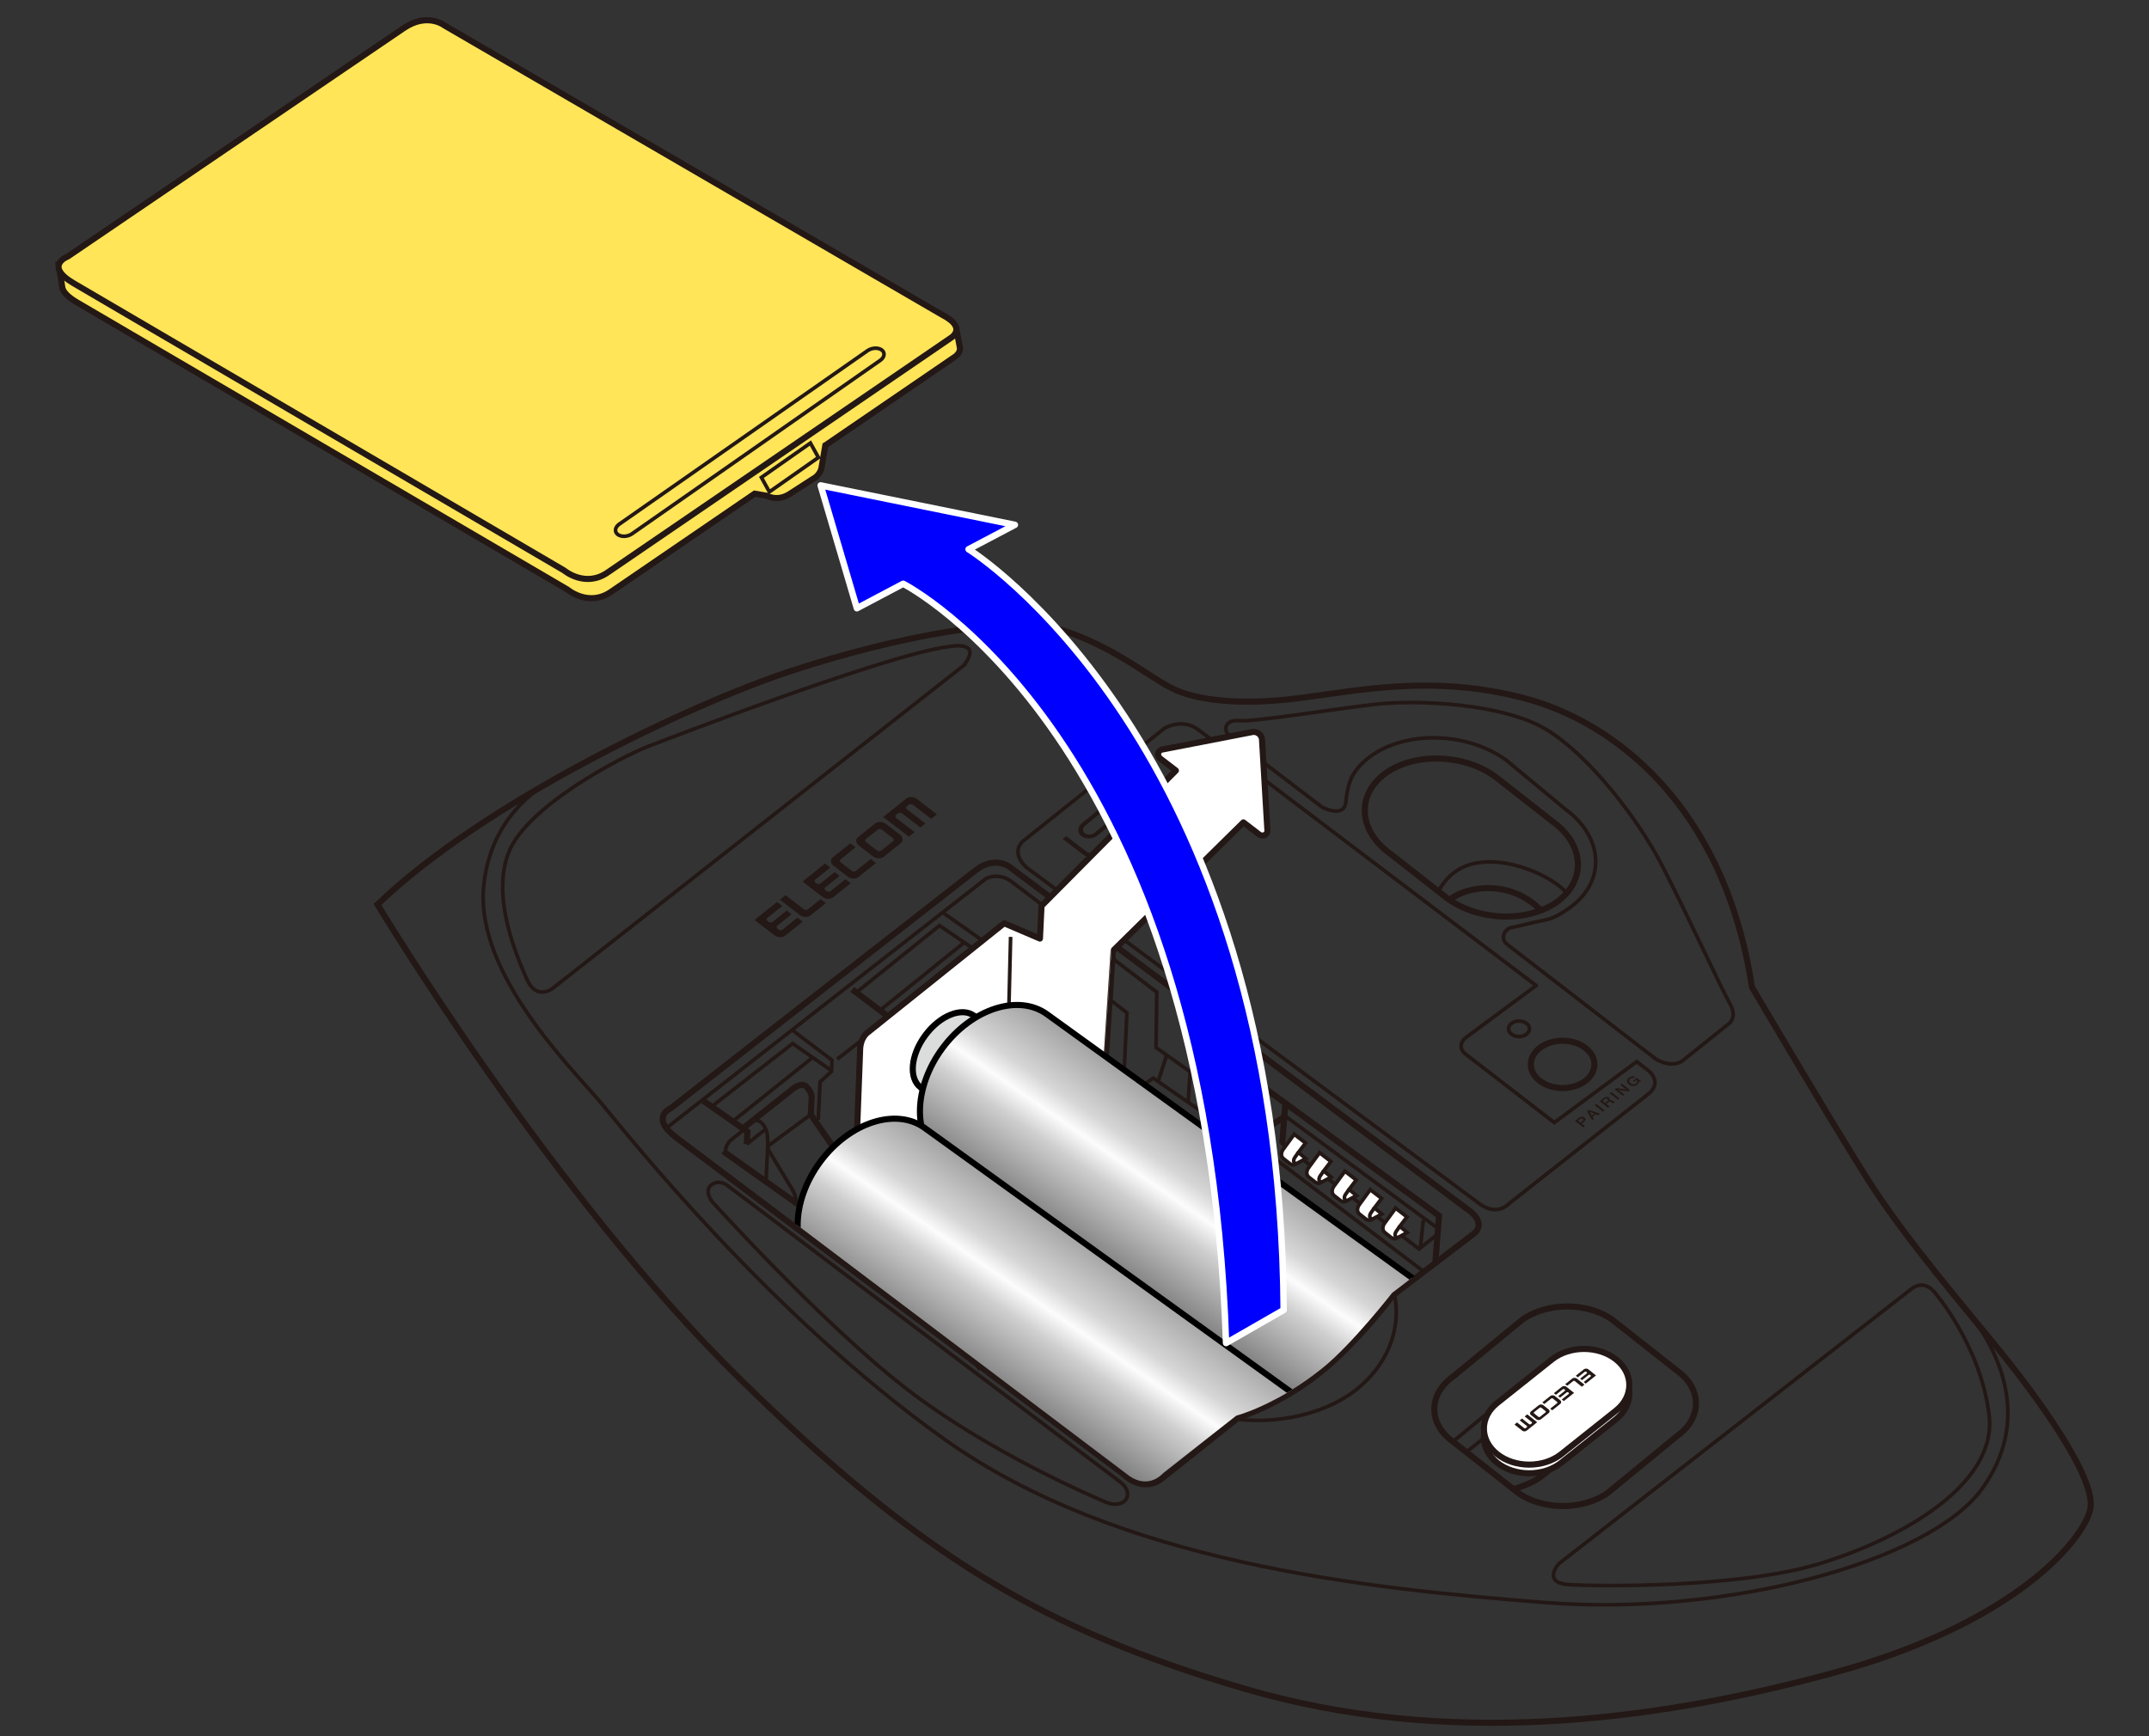 <?xml version="1.0" encoding="UTF-8"?>
<svg id="_レイヤー_1" data-name="レイヤー 1" xmlns="http://www.w3.org/2000/svg" version="1.1" xmlns:xlink="http://www.w3.org/1999/xlink" viewBox="0 0 250 202">
  <rect x="0" y="0" width="250" height="202" fill="#333333" stroke="none"/>
  <defs>
    <clipPath id="clippath">
      <path d="M168.341,145.566l-6.395,4.873s-4.649,5.974-8.108,8.755c-5.444,4.378-10.019,5.529-10.019,5.529l-8.52,6.69s-1.599,1.941-3.925.325l-46.95-35.479,29.433-29.324,54.484,38.63Z" fill="none" stroke-width="0"/>
    </clipPath>
    <linearGradient id="_名称未設定グラデーション_3" data-name="名称未設定グラデーション 3" x1="144.086" y1="133.441" x2="131.539" y2="151.565" gradientUnits="userSpaceOnUse">
      <stop offset="0" stop-color="#a1a1a1"/>
      <stop offset=".3" stop-color="#d6d6d6"/>
      <stop offset=".418" stop-color="#fcfcfc"/>
      <stop offset=".553" stop-color="#cfcfcf"/>
      <stop offset="1" stop-color="#6b6b6b"/>
    </linearGradient>
    <linearGradient id="_名称未設定グラデーション_3-2" data-name="名称未設定グラデーション 3" x1="129.858" y1="146.675" x2="117.339" y2="164.758" xlink:href="#_名称未設定グラデーション_3"/>
  </defs>
  <g>
    <path d="M96.011,51.824l15.012-10.263s.774-.452.634-1.162l-.408-2.144L6.837,30.844l.427,2.689c.124.448.588.997,1.683,1.647l57.089,33.434s2.458,2.08,5.096.218l16.662-11.391,1.416.244s1.18.707,2.594-.172l2.782-1.794s.866-.408,1.006-1.427l.418-2.468Z" fill="#ffe557" stroke="#231815" stroke-miterlimit="10" stroke-width=".709"/>
    <path d="M46.952,3.284L7.886,29.845s-2.799,1.054.646,3.097l57.089,33.434s2.458,2.08,5.096.218l39.89-27.27s1.983-1.158-.971-2.677L51.721,2.971s-1.989-1.577-4.769.313Z" fill="#ffe557" stroke="#231815" stroke-miterlimit="10" stroke-width=".709"/>
    <path d="M102.409,41.925l-28.889,20.19c-.502.351-1.246.385-1.654.077h0c-.408-.309-.331-.848.171-1.199l28.889-20.19c.502-.351,1.246-.385,1.654-.077h0c.408.309.331.848-.171,1.199Z" fill="none" stroke="#231815" stroke-miterlimit="10" stroke-width=".425"/>
    <polygon points="95.207 53.232 89.504 57.234 88.576 55.554 94.279 51.552 95.207 53.232" fill="none" stroke="#231815" stroke-miterlimit="10" stroke-width=".425"/>
  </g>
  <g>
    <g>
      <path d="M102.42,95.641c-.238-.01-.455.05-.609.174l-1.989,1.592c-.154.123-.227.295-.208.48.018.185.127.364.306.501l1.634,1.256c.18.138.411.221.647.231.237.011.451-.051.605-.175l1.989-1.592c.154-.123.23-.293.212-.479-.018-.184-.129-.364-.309-.502l-1.634-1.256c-.179-.137-.409-.22-.644-.231ZM103.861,97.52c.065.05.104.115.111.181.006.067-.021.127-.077.172l-1.406,1.125c-.055.044-.133.067-.218.063-.085-.004-.168-.034-.232-.084l-1.279-.983c-.065-.05-.104-.113-.112-.181-.005-.066.022-.127.077-.171l1.406-1.125c.056-.045.133-.067.217-.064.086.005.169.034.234.083l1.279.983Z" fill="#231815" stroke-width="0"/>
      <path d="M106.683,92.976c-.179-.138-.408-.22-.646-.231-.235-.01-.453.051-.607.174l-2.678,2.143,2.984,2.294.661-.529-2.131-1.639c-.064-.049-.104-.113-.111-.181-.007-.067.021-.127.077-.172l.261-.209c.056-.045.133-.068.218-.064.086.004.168.035.232.084l2.131,1.639.579-.463-2.131-1.639c-.064-.049-.104-.114-.111-.181-.007-.067.021-.127.076-.172l.262-.21c.056-.045.132-.067.218-.064.086.004.168.034.232.084l2.131,1.639.661-.529-2.309-1.775Z" fill="#231815" stroke-width="0"/>
      <path d="M96.978,100.742c-.179-.138-.288-.316-.307-.502-.017-.185.056-.357.21-.48l2.039-1.631.61.469-1.748,1.399c-.056.045-.083.106-.077.172.007.068.047.132.111.181l1.279.983c.065.05.147.08.233.084.085.004.162-.019.218-.063l1.748-1.399.609.468-2.039,1.631c-.154.123-.369.187-.606.175-.236-.01-.467-.093-.647-.232l-1.634-1.256Z" fill="#231815" stroke-width="0"/>
      <path d="M96.069,105.091l-1.785,1.428c-.154.123-.368.186-.606.175-.236-.01-.467-.093-.647-.232l-2.309-1.775.661-.529,2.132,1.64c.065.05.148.079.233.084.086.003.163-.019.218-.063l1.494-1.196.609.468Z" fill="#231815" stroke-width="0"/>
      <path d="M87.775,107.046l2.617-2.094.61.469-1.748,1.399c-.055.044-.083.105-.076.172.007.067.047.132.111.181l.113.087c.065.05.146.079.232.083.085.004.163-.018.219-.062l1.664-1.332.569.437-1.664,1.332c-.055.044-.083.106-.076.172.007.067.046.131.111.182l.112.086c.065.05.148.08.233.083.085.004.162-.019.218-.063l1.748-1.399.609.468-2.04,1.632c-.154.123-.368.186-.606.175-.236-.01-.467-.094-.646-.232l-2.309-1.775Z" fill="#231815" stroke-width="0"/>
      <path d="M93.362,102.576l2.617-2.094.61.469-1.748,1.399c-.056.044-.084.106-.077.172.008.067.047.132.111.181l.113.087c.065.05.147.078.232.083.086.004.164-.018.219-.063l1.664-1.332.569.437-1.664,1.332c-.056.044-.083.106-.077.173.007.067.046.131.111.181l.112.086c.065.05.148.079.233.083.085.004.163-.019.218-.064l1.748-1.399.609.468-2.039,1.632c-.154.123-.368.186-.606.175-.236-.01-.467-.093-.647-.231l-2.309-1.775Z" fill="#231815" stroke-width="0"/>
      <path d="M98.385,100.9" fill="#231815" stroke-width="0"/>
    </g>
    <path d="M86.234,160.602c20.944,20.508,35.168,29.019,58.5,35.881,23.332,6.862,47.408,3.92,68.452-1.798,21.044-5.719,29.05-15.326,29.965-18.986.915-3.66-6.634-13.725-10.522-18.528-3.889-4.804-10.98-13.038-15.326-19.901s-13.496-22.417-13.496-22.417c-3.202-21.044-16.012-30.88-26.534-33.625-10.522-2.745-18.986-.915-26.077,0s-12.123.229-14.868-1.144-6.405-4.575-12.352-6.634-19.901.686-31.795,4.575c-11.895,3.889-35.913,15.326-48.265,27.22,0,0,20.358,33.854,42.317,55.356Z" fill="none" stroke="#231815" stroke-miterlimit="10" stroke-width=".709"/>
    <path d="M113.471,101.29l-35.405,27.637s-2.54,1.046.598,3.436l51.987,39.139s2.241,2.39,4.631.448l8.814-7.021s4.482-1.344,9.113-4.93c4.631-3.585,8.814-9.262,8.814-9.262l9.411-7.171s1.797-1.194-.892-2.986l-52.738-39.44s-1.812-1.818-4.332.149Z" fill="none" stroke="#231815" stroke-miterlimit="10" stroke-width=".709"/>
    <path d="M168.352,104.519l-6.743-5.28c-3.625-2.666-3.807-6.838-.406-9.272h0c3.401-2.434,9.149-2.243,12.774.423l6.743,5.28c3.625,2.666,3.807,6.838.406,9.272h0c-3.401,2.434-9.149,2.243-12.774-.423Z" fill="none" stroke="#231815" stroke-miterlimit="10" stroke-width=".709"/>
    <path d="M157.35,90.241c.498-.837,1.213-1.612,2.148-2.281h0c4.198-3.004,11.292-2.769,15.766.522l6.858,5.687c4.473,3.29,4.699,8.44.501,11.444h0c-.859.615-1.804,1.239-2.895,1.439-1.299.238-3.428.819-3.944.884s-1.484,1.161-.387,2l17.229,13.293s2,1.291,3.355,0l5.162-4.13s1.032-.71.065-2.388-5.032-10.529-7.843-15.986c-2.811-5.457-8.434-12.734-13.395-15.793-4.961-3.059-14.966-3.556-20.01-2.977s-14.14,2.067-15.793,1.902-2.15,1.158-.744,2.15l10.419,7.938s2.563,1.323,2.729-.662.783-3.042.783-3.042Z" fill="none" stroke="#231815" stroke-miterlimit="10" stroke-width=".425"/>
    <path d="M195.127,167.068l-8.057,6.616c-2.888,2.076-7.613,2.076-10.501,0l-7.548-5.942c-2.888-2.076-2.888-5.474,0-7.55l8.057-6.616c2.888-2.076,7.613-2.076,10.501,0l7.548,5.942c2.888,2.076,2.888,5.474,0,7.55Z" fill="none" stroke="#231815" stroke-miterlimit="10" stroke-width=".709"/>
    <path d="M176.036,173.265s1.727-.409,3.105-1.346l8.93-7.111c.717-.717,2.315-3.583.331-5.127" fill="none" stroke="#231815" stroke-miterlimit="10" stroke-width=".709"/>
    <path d="M168.633,104.717c1.853-1.594,7.067-2.476,10.634,1.218" fill="none" stroke="#231815" stroke-miterlimit="10" stroke-width=".709"/>
    <path d="M106.554,153.36c2.865-2.032,6.594-5.943,7.504-10.581l1.546-1.364,30.402,22.796" fill="none" stroke="#231815" stroke-miterlimit="10" stroke-width=".709"/>
    <path d="M117.277,142.669c1.692.291,5.966-.254,9.604-5.53" fill="none" stroke="#231815" stroke-miterlimit="10" stroke-width=".709"/>
    <polyline points="97.602 146.62 97.959 143.779 84.135 133.957" fill="none" stroke="#231815" stroke-miterlimit="10" stroke-width=".709"/>
    <polyline points="81.828 128.098 86.954 131.683 86.863 133.138" fill="none" stroke="#231815" stroke-miterlimit="10" stroke-width=".709"/>
    <path d="M86.425,131.296l5.871-4.647s.975-.742,1.479-.242c.824.819.637,1.546.637,1.546l-.091,1.728,3.001,4.366s1.182,1.819.819,3.365l-1.091,2.365-2.176,1.809" fill="none" stroke="#231815" stroke-miterlimit="10" stroke-width=".709"/>
    <path d="M99.141,115.13l4.457,3.365.297.297,1.34-.934.909.637-1.273,14.279s.637,1,.637,1.364" fill="none" stroke="#231815" stroke-miterlimit="10" stroke-width=".709"/>
    <path d="M105.017,133.015c1.855-1.332,4.452-4.151,5.907-6.698l1.007-13.599,2.318-1.945" fill="none" stroke="#231815" stroke-miterlimit="10" stroke-width=".709"/>
    <polyline points="149.409 129.961 145.201 132.66 145.102 135.536" fill="none" stroke="#231815" stroke-miterlimit="10" stroke-width=".709"/>
    <path d="M167.324,103.715c1.564-2.825,3.961-3.569,6.69-3.403s6.51,1.657,8.258,3.598" fill="none" stroke="#231815" stroke-miterlimit="10" stroke-width=".425"/>
    <path d="M222.359,149.979l-41.013,31.973s-1.985,2.205,1.102,2.425,19.845.441,29.216-2.425c9.371-2.867,20.727-9.151,19.735-17.309s-6.394-14.333-6.394-14.333c0,0-1.151-1.496-2.646-.331Z" fill="none" stroke="#231815" stroke-miterlimit="10" stroke-width=".425"/>
    <polyline points="170.57 168.961 181.622 160.288 188.071 164.808" fill="none" stroke="#231815" stroke-miterlimit="10" stroke-width=".425"/>
    <line x1="181.622" y1="160.288" x2="181.622" y2="170.192" fill="none" stroke="#231815" stroke-miterlimit="10" stroke-width=".425"/>
    <path d="M169.021,167.742l8.467-6.958c2.867-1.984,6.891-1.158,8.434-.221s2.455,2.573,2.413,3.933" fill="none" stroke="#231815" stroke-miterlimit="10" stroke-width=".425"/>
    <path d="M228.865,152.585c3.244,3.945,7.827,12.223,1.708,20.657-6.119,8.434-29.602,14.884-50.77,13.23-21.168-1.654-49.778-4.63-69.954-19.018-20.176-14.388-36.548-35.059-39.855-39.028s-14.718-15.049-13.726-25.302,9.743-13.312,11.5-14.245" fill="none" stroke="#231815" stroke-miterlimit="10" stroke-width=".425"/>
    <path d="M112.109,77.435l-47.849,37.595s-1.874,1.433-2.977-1.103-4.19-9.481-2.095-14.773,12.899-11.025,16.317-12.348c3.418-1.323,28.224-10.805,34.949-11.576,0,0,3.969-.772,1.654,2.205Z" fill="none" stroke="#231815" stroke-miterlimit="10" stroke-width=".425"/>
    <path d="M143.854,165.121c4.528.596,10.564-.479,14.368-3.787s4.669-7.456,4.01-10.667" fill="none" stroke="#231815" stroke-miterlimit="10" stroke-width=".425"/>
    <line x1="114.226" y1="142.63" x2="144.095" y2="164.929" fill="none" stroke="#231815" stroke-miterlimit="10" stroke-width=".425"/>
    <line x1="97.959" y1="143.779" x2="96.288" y2="145.294" fill="none" stroke="#231815" stroke-miterlimit="10" stroke-width=".425"/>
    <path d="M86.587,131.415l-1.71,1.365s-.849,1.101-.274,1.509" fill="none" stroke="#231815" stroke-miterlimit="10" stroke-width=".425"/>
    <path d="M77.518,131.262l37.209-29.048s1.406-.744,2.894.331l16.951,12.899-.083,6.45,3.969,2.811-.248,3.638" fill="none" stroke="#231815" stroke-miterlimit="10" stroke-width=".425"/>
    <path d="M114.242,111.057l.041-1.53,1.685-1.029s1.654-1.158,3.059,0l12.072,9.344-.496,10.419,30.76,23.111" fill="none" stroke="#231815" stroke-miterlimit="10" stroke-width=".425"/>
    <polyline points="130.273 128.177 134.159 125.449 145.214 133.083" fill="none" stroke="#231815" stroke-miterlimit="10" stroke-width=".425"/>
    <line x1="134.723" y1="125.838" x2="135.729" y2="122.77" fill="none" stroke="#231815" stroke-miterlimit="10" stroke-width=".425"/>
    <path d="M95.327,141.909c.796-.502,7.824-5.711,10.47-8.357" fill="none" stroke="#231815" stroke-miterlimit="10" stroke-width=".425"/>
    <path d="M110.924,126.317l1.35.382c2.371-2.325,4.356-6.129,4.604-10.263l.496-7.194" fill="none" stroke="#231815" stroke-miterlimit="10" stroke-width=".425"/>
    <line x1="109.655" y1="106.173" x2="114.18" y2="109.353" fill="none" stroke="#231815" stroke-miterlimit="10" stroke-width=".425"/>
    <polyline points="114.025 110.937 109.298 107.698 99.612 115.485" fill="none" stroke="#231815" stroke-miterlimit="10" stroke-width=".425"/>
    <line x1="112.17" y1="109.666" x2="102.49" y2="117.469" fill="none" stroke="#231815" stroke-miterlimit="10" stroke-width=".425"/>
    <line x1="105.308" y1="127.877" x2="111.14" y2="123.355" fill="none" stroke="#231815" stroke-miterlimit="10" stroke-width=".425"/>
    <line x1="97.391" y1="123.244" x2="103.289" y2="118.668" fill="none" stroke="#231815" stroke-miterlimit="10" stroke-width=".425"/>
    <polyline points="96.733 124.582 92.209 121.424 82.901 128.668" fill="none" stroke="#231815" stroke-miterlimit="10" stroke-width=".425"/>
    <line x1="85.272" y1="130.453" x2="94.556" y2="123.032" fill="none" stroke="#231815" stroke-miterlimit="10" stroke-width=".425"/>
    <path d="M87.291,130.603s.674-.579,1.335.083.662,1.654.662,1.654l.055,1.378,2.591,4.3s.807,1.131.651,1.944" fill="none" stroke="#231815" stroke-miterlimit="10" stroke-width=".425"/>
    <line x1="89.324" y1="133.139" x2="89.104" y2="137.593" fill="none" stroke="#231815" stroke-miterlimit="10" stroke-width=".425"/>
    <line x1="86.863" y1="133.138" x2="89.074" y2="131.376" fill="none" stroke="#231815" stroke-miterlimit="10" stroke-width=".425"/>
    <polyline points="95.186 130.3 95.406 125.89 96.729 124.677 96.784 123.354 92.144 119.844" fill="none" stroke="#231815" stroke-miterlimit="10" stroke-width=".425"/>
    <line x1="113.322" y1="126.11" x2="126.056" y2="136.115" fill="none" stroke="#231815" stroke-miterlimit="10" stroke-width=".425"/>
    <path d="M130.256,172.391l-45.501-34.348s-.956-.887-1.945-.205.034,1.98.034,1.98c0,0,12.619,13.993,22.376,21.6s22.491,12.982,23.483,13.395,1.96.21,2.32-.39.107-1.373-.766-2.032Z" fill="none" stroke="#231815" stroke-miterlimit="10" stroke-width=".425"/>
    <polyline points="166.97 146.967 167.41 141.463 146.48 126.138" fill="none" stroke="#231815" stroke-miterlimit="10" stroke-width=".709"/>
    <line x1="146.353" y1="131.477" x2="146.553" y2="126.396" fill="none" stroke="#231815" stroke-miterlimit="10" stroke-width=".425"/>
    <line x1="145.219" y1="135.534" x2="163.541" y2="149.319" fill="none" stroke="#231815" stroke-miterlimit="10" stroke-width=".425"/>
    <line x1="145.316" y1="132.553" x2="165.648" y2="147.974" fill="none" stroke="#231815" stroke-miterlimit="10" stroke-width=".425"/>
    <line x1="149.516" y1="128.581" x2="149.167" y2="133.056" fill="none" stroke="#231815" stroke-miterlimit="10" stroke-width=".709"/>
    <polyline points="149.043 132.973 165.084 145.335 166.986 143.805" fill="none" stroke="#231815" stroke-miterlimit="10" stroke-width=".425"/>
    <line x1="149.421" y1="129.797" x2="167.11" y2="142.813" fill="none" stroke="#231815" stroke-miterlimit="10" stroke-width=".425"/>
    <line x1="165.235" y1="145.213" x2="165.58" y2="141.945" fill="none" stroke="#231815" stroke-miterlimit="10" stroke-width=".425"/>
    <line x1="143.333" y1="131.784" x2="139.453" y2="134.981" fill="none" stroke="#231815" stroke-miterlimit="10" stroke-width=".425"/>
    <line x1="142.208" y1="130.78" x2="138.327" y2="133.978" fill="none" stroke="#231815" stroke-miterlimit="10" stroke-width=".425"/>
    <path d="M160.179,146.79c-.079-.06-2.48,2.051-2.48,2.051" fill="none" stroke="#231815" stroke-miterlimit="10" stroke-width=".425"/>
    <path d="M158.97,145.88c-.079-.06-2.412,1.91-2.412,1.91" fill="none" stroke="#231815" stroke-miterlimit="10" stroke-width=".425"/>
    <g>
      <path d="M150.559,131.981l-1.268,1.736s-.527.664.051,1.133l.697.546s.382.278.685.057l1.185-.634-.862-.724.835-1.095-1.323-1.02Z" fill="#fff" stroke="#231815" stroke-miterlimit="10" stroke-width=".425"/>
      <path d="M150.861,135.381c-.274.063-.536-.256-.211-.727l.398-.558" fill="none" stroke="#231815" stroke-miterlimit="10" stroke-width=".425"/>
    </g>
    <g>
      <path d="M153.508,134.131l-1.268,1.736s-.527.664.051,1.133l.697.546s.382.278.685.057l1.185-.634-.862-.724.835-1.095-1.323-1.02Z" fill="#fff" stroke="#231815" stroke-miterlimit="10" stroke-width=".425"/>
      <path d="M153.81,137.531c-.274.063-.536-.256-.211-.727l.398-.558" fill="none" stroke="#231815" stroke-miterlimit="10" stroke-width=".425"/>
    </g>
    <g>
      <path d="M156.457,136.281l-1.268,1.736s-.527.664.051,1.133l.697.546s.382.278.685.057l1.185-.634-.862-.724.835-1.095-1.323-1.02Z" fill="#fff" stroke="#231815" stroke-miterlimit="10" stroke-width=".425"/>
      <path d="M156.759,139.681c-.274.063-.536-.256-.211-.727l.398-.558" fill="none" stroke="#231815" stroke-miterlimit="10" stroke-width=".425"/>
    </g>
    <g>
      <path d="M159.406,138.43l-1.268,1.736s-.527.664.051,1.133l.697.546s.382.278.685.057l1.185-.634-.862-.724.835-1.095-1.323-1.02Z" fill="#fff" stroke="#231815" stroke-miterlimit="10" stroke-width=".425"/>
      <path d="M159.708,141.83c-.274.063-.536-.256-.211-.727l.398-.558" fill="none" stroke="#231815" stroke-miterlimit="10" stroke-width=".425"/>
    </g>
    <g>
      <path d="M162.356,140.58l-1.268,1.736s-.527.664.051,1.133l.697.546s.382.278.685.057l1.185-.634-.862-.724.835-1.095-1.323-1.02Z" fill="#fff" stroke="#231815" stroke-miterlimit="10" stroke-width=".425"/>
      <path d="M162.657,143.98c-.274.063-.536-.256-.211-.727l.398-.558" fill="none" stroke="#231815" stroke-miterlimit="10" stroke-width=".425"/>
    </g>
    <line x1="94.321" y1="129.682" x2="89.328" y2="133.361" fill="none" stroke="#231815" stroke-miterlimit="10" stroke-width=".425"/>
    <path d="M105.833,121.983c.2-.35.433-.706.697-1.058,1.422-1.902,3.19-2.984,3.949-2.417s.222,2.569-1.2,4.471c-1.238,1.656-2.737,2.69-3.606,2.556" fill="none" stroke="#231815" stroke-miterlimit="10" stroke-width=".709"/>
    <path d="M106.103,119.929c.068-.097.138-.195.211-.292,1.422-1.902,3.19-2.984,3.949-2.417.339.253.419.792.278,1.481" fill="none" stroke="#231815" stroke-miterlimit="10" stroke-width=".709"/>
    <path d="M106.088,118.323c1.497-1.675,3.137-2.54,3.899-1.97.22.164.346.433.386.777" fill="none" stroke="#231815" stroke-miterlimit="10" stroke-width=".709"/>
    <g>
      <polygon points="153.459 158.821 147.735 163.093 129.083 149.17 130.81 147.881 129.438 146.857 131.708 145.163 133.08 146.187 134.807 144.898 153.459 158.821" fill="none" stroke="#231815" stroke-miterlimit="10" stroke-width=".709"/>
      <line x1="124.534" y1="143.76" x2="127.766" y2="141.348" fill="none" stroke="#231815" stroke-miterlimit="10" stroke-width=".709"/>
      <line x1="127.766" y1="143.76" x2="124.534" y2="141.348" fill="none" stroke="#231815" stroke-miterlimit="10" stroke-width=".709"/>
      <path d="M140.52,155.194l-.325-.243,2.073-1.548c-.153-.003-.331-.024-.532-.063-.202-.039-.372-.083-.511-.13l.315-.235c.268.072.53.113.788.124.258.011.472-.005.644-.049l.21.157-2.661,1.986Z" fill="#231815" stroke-width="0"/>
      <path d="M141.536,155.953l.371-.277.371.277-.371.277-.371-.277Z" fill="#231815" stroke-width="0"/>
      <path d="M143.077,156.066l.371.233c-.141.143-.207.28-.199.412s.078.246.208.343c.157.117.348.172.575.165.226-.007.437-.084.633-.229.186-.139.28-.287.283-.445.003-.158-.08-.3-.249-.426-.105-.078-.223-.131-.355-.159-.132-.027-.26-.031-.384-.01l-.266-.258,1.618-.824,1.318.984-.311.232-1.058-.789-.855.425c.27.036.492.119.667.25.231.173.346.378.345.617-.001.238-.128.452-.38.64-.24.179-.517.282-.832.308-.384.033-.724-.06-1.018-.279-.241-.18-.37-.377-.388-.592s.074-.413.276-.596Z" fill="#231815" stroke-width="0"/>
      <path d="M145.331,158.785l1.623-2.745.38.283-1.237,1.951c-.099.157-.197.299-.295.428.186-.077.378-.15.577-.217l2.641-.903.358.267-3.688,1.204-.36-.269Z" fill="#231815" stroke-width="0"/>
      <path d="M133.316,149.817l3.668-1.218.378.282-1.565,2.788-.4-.298.493-.83-1.108-.827-1.094.382-.372-.278ZM135.169,149.575l.898.671.457-.754c.139-.229.259-.413.362-.551-.204.102-.42.192-.649.271l-1.068.363Z" fill="#231815" stroke-width="0"/>
      <path d="M135.785,151.66l3.668-1.218.378.282-1.565,2.788-.4-.298.493-.83-1.108-.827-1.094.382-.372-.278ZM137.638,151.418l.898.671.457-.754c.139-.229.259-.413.362-.551-.204.102-.42.192-.649.271l-1.068.363Z" fill="#231815" stroke-width="0"/>
    </g>
    <polyline points="113.632 159.221 116.079 157.256 134.73 171.179 133.004 172.468" fill="none" stroke="#231815" stroke-miterlimit="10" stroke-width=".709"/>
    <path d="M122.277,164.397l-.371.277-.371-.277.371-.277.371.277Z" fill="#231815" stroke-width="0"/>
    <g>
      <path d="M188.005,165.133l-6.376,5.074c-2.052,1.633-5.41,1.633-7.462,0h0c-2.052-1.633-2.052-4.305,0-5.939l6.376-5.074c2.052-1.633,5.41-1.633,7.462,0h0c2.052,1.633,2.052,4.305,0,5.939Z" fill="#fff" stroke="#231815" stroke-miterlimit="10" stroke-width=".709"/>
      <path d="M188.005,164.125l-6.376,5.074c-2.052,1.633-5.41,1.633-7.462,0h0c-2.052-1.633-2.052-4.305,0-5.939l6.376-5.074c2.052-1.633,5.41-1.633,7.462,0h0c2.052,1.633,2.052,4.305,0,5.939Z" fill="#fff" stroke="#231815" stroke-miterlimit="10" stroke-width=".709"/>
      <g>
        <path d="M178.992,165.238c.099,0,.193-.031.263-.088l.909-.723c.07-.056.11-.131.11-.21,0-.079-.038-.153-.107-.209l-.632-.503c-.07-.055-.163-.086-.262-.085-.099,0-.193.031-.263.088l-.909.723c-.071.056-.11.131-.11.21,0,.079.037.153.107.208l.632.503c.07.056.163.086.262.086M178.469,164.464c-.025-.02-.039-.047-.039-.075,0-.029.014-.055.04-.075l.643-.512c.025-.02.059-.031.095-.032.036,0,.069.011.094.031l.495.394c.025.02.039.047.039.075,0,.029-.014.055-.04.076l-.643.512c-.025.02-.059.031-.095.031-.036,0-.069-.011-.094-.031l-.495-.394Z" fill="#231815" stroke-width="0"/>
        <path d="M177.077,166.469c.07.055.163.086.262.085.099,0,.193-.032.263-.088l1.224-.974-1.155-.919-.302.24.825.656c.025.02.039.047.039.075,0,.028-.014.055-.04.075l-.12.095c-.025.02-.059.032-.095.032-.036,0-.069-.011-.094-.031l-.825-.656-.264.21.825.656c.025.02.039.047.039.075,0,.029-.014.055-.04.075l-.12.095c-.025.02-.059.032-.095.032-.036,0-.069-.011-.095-.031l-.825-.656-.302.24.894.711Z" fill="#231815" stroke-width="0"/>
        <path d="M181.512,162.939c.07.056.108.13.107.209,0,.079-.04.153-.11.21l-.932.742-.236-.188.799-.636c.025-.02.04-.047.04-.076,0-.028-.013-.055-.039-.075l-.495-.394c-.025-.02-.059-.031-.094-.031-.036,0-.069.011-.095.032l-.799.636-.236-.188.932-.742c.071-.056.164-.087.263-.088.099,0,.192.03.262.085l.632.503Z" fill="#231815" stroke-width="0"/>
        <path d="M182.089,161.058l.816-.649c.071-.056.164-.087.263-.088.099,0,.192.03.262.085l.893.711-.302.24-.825-.656c-.025-.02-.058-.031-.094-.031-.036,0-.069.011-.095.032l-.683.544-.236-.188Z" fill="#231815" stroke-width="0"/>
        <path d="M185.67,160.045l-1.196.952-.236-.188.799-.636c.025-.02.04-.047.04-.075,0-.028-.014-.055-.039-.075l-.043-.034c-.025-.02-.059-.031-.094-.031-.036,0-.069.011-.095.032l-.761.605-.221-.176.761-.605c.025-.02.04-.047.04-.075,0-.028-.014-.055-.039-.075l-.043-.034c-.025-.02-.059-.031-.094-.031-.036,0-.069.011-.095.032l-.799.636-.236-.188.932-.742c.071-.056.164-.087.263-.088.099,0,.192.03.262.085l.893.711Z" fill="#231815" stroke-width="0"/>
        <path d="M183.117,162.077l-1.196.952-.236-.188.799-.636c.025-.02.04-.047.04-.075,0-.028-.014-.055-.039-.075l-.043-.034c-.025-.02-.059-.031-.094-.031-.036,0-.069.012-.095.032l-.761.605-.221-.176.761-.605c.025-.02.04-.047.04-.076,0-.028-.014-.055-.039-.075l-.043-.034c-.025-.02-.059-.031-.094-.031-.036,0-.07.011-.095.032l-.799.636-.236-.188.932-.742c.07-.056.164-.087.263-.088.099,0,.192.03.262.085l.893.711Z" fill="#231815" stroke-width="0"/>
      </g>
    </g>
    <g>
      <ellipse cx="181.785" cy="123.852" rx="3.697" ry="2.753" fill="none" stroke="#231815" stroke-miterlimit="10" stroke-width=".709"/>
      <ellipse cx="176.71" cy="119.71" rx="1.213" ry=".903" fill="none" stroke="#231815" stroke-miterlimit="10" stroke-width=".425"/>
      <g>
        <g>
          <path d="M127.891,99.341c-.531.439-1.375.483-1.879.099l-2.378-1.811.403-.333,2.378,1.811c.294.224.784.198,1.093-.058l.383.292Z" fill="#231815" stroke-width="0"/>
          <path d="M130.105,97.511l-1.721,1.422-.383-.292,1.721-1.422c.309-.255.322-.645.028-.869s-.785-.198-1.094.058l-.96.793c-.531.439-1.375.483-1.879.099-.518-.395-.497-1.065.034-1.504l4.02-3.323.383.292-4.02,3.323c-.309.255-.321.645-.028.869.307.234.797.208,1.106-.047l.96-.793c.531-.439,1.375-.483,1.88-.099s.484,1.054-.048,1.494" fill="#231815" stroke-width="0"/>
          <polygon points="132.318 95.683 131.914 96.016 129.475 94.154 129.879 93.821 132.318 95.683" fill="#231815" stroke-width="0"/>
          <path d="M133.712,94.529l-.273.226-.474-.361c-.261-.199-.25-.546.025-.773l.724-.599c.124-.103.13-.259.011-.349s-.315-.079-.439.023l-1.224,1.011-.259-.198,1.224-1.011c.275-.227.711-.25.972-.051s.25.546-.025.773l-.724.599c-.124.103-.129.259-.011.349l.474.361Z" fill="#231815" stroke-width="0"/>
          <path d="M138.905,90.238l-.724.599c-.275.227-.712.25-.973.051l-.688-.524c-.261-.199-.25-.546.025-.773l.724-.599c.275-.227.711-.25.972-.051l.688.524c.261.199.25.546-.024.773M136.804,89.789c-.124.103-.129.259-.011.349l.688.524c.118.09.315.079.439-.023l.724-.599c.124-.103.129-.259.011-.349l-.688-.524c-.118-.09-.315-.08-.439.023l-.724.599Z" fill="#231815" stroke-width="0"/>
          <path d="M135.56,93.003l.273-.226-.273.226Z" fill="#231815" stroke-width="0"/>
          <path d="M136.06,91.496l.034-.028c.275-.227.286-.574.025-.773s-.697-.176-.972.051l-1.222,1.01,1.636,1.246.273-.226-1.377-1.048.95-.785c.125-.103.321-.113.439-.023s.113.246-.011.349l-.687.568,1.933-.092.384-.317-1.403.067Z" fill="#231815" stroke-width="0"/>
          <polygon points="130.486 98.178 130.921 97.818 131.009 97.885 130.846 98.019 131.273 98.344 131.163 98.435 130.736 98.11 130.574 98.245 130.486 98.178" fill="#231815" stroke-width="0"/>
          <path d="M131.784,97.333c-.088-.064-.213-.052-.318.035l-.248.205.515.392.11-.091-.207-.157.103-.085.325.06.117-.096-.343-.06s.079-.106-.053-.201M131.671,97.559l-.117.096-.143-.109.12-.099c.058-.048.118-.048.159-.016s.041.078-.018.128" fill="#231815" stroke-width="0"/>
          <path d="M132.101,96.843l.113-.094.705.234-.114.094-.146-.053-.196.162.074.113-.111.092-.326-.548ZM132.41,97.104l.143-.118-.197-.073c-.036-.013-.101-.042-.101-.042h-.002s.038.052.057.08l.1.153Z" fill="#231815" stroke-width="0"/>
          <path d="M132.932,96.567c-.147-.112-.161-.278-.004-.407.13-.108.28-.116.386-.054l-.107.088c-.06-.03-.132-.022-.194.03-.098.081-.068.178.03.252.101.077.23.086.319.012.063-.052.072-.116.026-.161l.106-.087c.04.036.063.085.058.138-.004.054-.035.113-.108.173-.149.123-.362.129-.511.016" fill="#231815" stroke-width="0"/>
          <polygon points="133.451 95.727 133.561 95.637 133.766 95.793 133.769 95.464 133.905 95.352 133.899 95.684 134.434 95.732 134.305 95.839 133.89 95.8 133.888 95.886 134.075 96.028 133.965 96.119 133.451 95.727" fill="#231815" stroke-width="0"/>
          <path d="M134.572,94.801l.242-.2c.058-.048.117-.075.169-.08.055-.005.099.007.14.038.052.04.052.094.018.148h.002c.076-.035.164-.033.228.016.048.037.066.075.06.121-.005.045-.037.096-.095.144l-.248.205-.515-.392ZM135.008,94.77c.048-.039.058-.083.018-.114-.038-.029-.09-.022-.139.018l-.121.1.123.093.119-.098ZM135.11,95.036l.127-.105c.053-.043.056-.091.014-.123-.049-.037-.112-.026-.162.016l-.123.102.144.11Z" fill="#231815" stroke-width="0"/>
          <path d="M135.459,94.068l.113-.094.705.234-.114.094-.146-.053-.196.162.074.113-.111.092-.326-.548ZM135.768,94.329l.143-.118-.197-.073c-.036-.013-.101-.042-.101-.042h-.002s.038.052.057.08l.1.153Z" fill="#231815" stroke-width="0"/>
          <polygon points="136.049 93.58 136.159 93.489 136.581 93.81 136.835 93.6 136.928 93.67 136.564 93.971 136.049 93.58" fill="#231815" stroke-width="0"/>
          <polygon points="136.714 93.03 136.824 92.939 137.246 93.26 137.5 93.05 137.593 93.121 137.229 93.422 136.714 93.03" fill="#231815" stroke-width="0"/>
        </g>
        <g>
          <path d="M183.231,130.43l.443-.353c.058-.046.116-.08.175-.103.059-.023.117-.034.174-.034.055,0,.107.007.156.022.05.015.096.04.138.073.045.036.078.074.099.114s.029.082.026.126c-.003.043-.019.087-.047.131s-.069.088-.123.131l-.259.206.356.282-.193.153-.946-.748ZM183.872,130.632l.229-.182c.059-.047.09-.093.092-.138.003-.045-.019-.086-.065-.122-.048-.038-.1-.055-.155-.051-.056.004-.111.029-.167.073l-.231.184.298.235Z" fill="#231815" stroke-width="0"/>
          <path d="M184.637,129.311l.204-.162,1.319.451-.204.162-.306-.113-.388.309.142.244-.193.153-.574-1.044ZM185.178,129.818l.295-.234-.297-.11c-.038-.014-.074-.029-.109-.043-.034-.015-.066-.029-.093-.042-.032-.015-.062-.03-.09-.043l-.003.002c.019.027.038.054.058.081.016.023.034.049.053.076s.035.053.049.077l.137.238Z" fill="#231815" stroke-width="0"/>
          <path d="M185.522,128.607l.192-.152.946.748-.192.152-.946-.748Z" fill="#231815" stroke-width="0"/>
          <path d="M186.099,128.148l.483-.385c.048-.038.098-.068.151-.091s.105-.036.157-.041.103-.001.151.011c.049.013.095.036.136.068.057.045.09.095.101.15s-.008.117-.055.185l.004.003c.069-.031.132-.043.186-.037s.114.03.178.072c.078.049.138.086.18.113.042.027.074.038.094.032l.009.007-.193.154c-.02.004-.05-.007-.09-.033s-.094-.062-.163-.108c-.062-.04-.12-.058-.175-.055-.055.004-.114.03-.175.079l-.219.174.376.298-.19.151-.946-.748ZM186.724,128.34l.248-.197c.061-.048.093-.095.098-.14.005-.045-.015-.085-.059-.119-.047-.037-.098-.055-.151-.053-.053.002-.111.028-.172.077l-.255.203.291.23Z" fill="#231815" stroke-width="0"/>
          <path d="M187.266,127.22l.192-.152.946.748-.192.152-.946-.748Z" fill="#231815" stroke-width="0"/>
          <path d="M187.843,126.761l.196-.156.836.122c.035.006.072.013.113.021.04.008.077.016.112.023.041.009.082.018.123.027l.004-.003c-.03-.021-.061-.042-.091-.063-.026-.018-.054-.038-.083-.059-.029-.021-.055-.041-.079-.06l-.474-.375.18-.143.946.748-.195.155-.832-.121c-.036-.005-.074-.012-.115-.021-.04-.009-.078-.017-.113-.024-.041-.009-.082-.018-.123-.027l-.003.002c.03.022.059.043.089.064.027.018.054.038.083.059.029.021.055.042.079.06l.473.374-.18.143-.946-.748Z" fill="#231815" stroke-width="0"/>
          <path d="M190.632,125.836l-.006.004c.019.067.014.132-.014.193-.028.062-.074.118-.139.169-.073.058-.15.101-.232.129-.083.028-.166.042-.251.042-.088,0-.173-.014-.257-.044s-.161-.073-.234-.131c-.077-.061-.134-.127-.172-.199-.037-.072-.053-.145-.048-.221.003-.063.023-.125.058-.187.036-.061.09-.121.164-.179.062-.05.126-.089.19-.116.064-.028.128-.046.19-.054.062-.008.124-.007.184.005.06.011.117.03.17.058l-.193.153c-.058-.024-.12-.032-.188-.024-.068.007-.135.038-.203.093-.052.042-.089.084-.109.129-.02.044-.028.089-.021.134.006.045.024.089.053.132.029.043.069.084.118.123.051.04.105.071.161.093.057.022.113.033.17.036.057.003.113-.004.167-.021.055-.017.105-.043.151-.08.043-.034.075-.069.095-.105s.031-.071.032-.106c.002-.034-.005-.067-.021-.098-.016-.031-.04-.059-.07-.083l-.011-.009-.248.197-.137-.109.431-.343.503.398-.128.102-.156-.082Z" fill="#231815" stroke-width="0"/>
        </g>
        <path d="M178.704,114.68l-8.153,6.031c-.714.528-.768,1.374-.121,1.889l10.387,8.023,9.584-7.083,1.082.819s2.178,1.395.246,2.958l-16.186,12.735s-1.315,1.561-3.451,0l-52.667-39.11s-1.89-1.561-.476-3.019l16.498-13.167s1.972-1.232,3.862.082l39.395,29.841Z" fill="none" stroke="#231815" stroke-miterlimit="10" stroke-width=".425"/>
      </g>
    </g>
    <g>
      <path d="M120.49,123.176l-19.991,17.115c-1.376,1.111-1.111-.353-1.111-.353l.668-17.634c-.003-1.628.917-2.188.917-2.188l15.839-12.686,4.168,1.781.184-3.802,15.632-15.748-1.821-1.399c-.272-.209-.329-.585-.129-.84.075-.096.176-.161.287-.194l10.621-2.061c.506-.049.977.313,1.054.809l.636,10.708c-.005.114-.044.227-.119.323-.2.255-.583.292-.855.084l-1.821-1.399-15.094,14.865c-.007.007-1.102,16.844-1.102,16.844l-6.248-4.288-1.715.061Z" fill="#fff" stroke="#231815" stroke-linejoin="round" stroke-width=".709"/>
      <line x1="117.568" y1="109.014" x2="117.323" y2="119.059" fill="none" stroke="#231815" stroke-miterlimit="10" stroke-width=".425"/>
    </g>
    <g clip-path="url(#clippath)">
      <g>
        <g>
          <g>
            <path d="M118.545,122.073l-5.227-3.878c-1.419-1.054-3.963-.039-5.675,2.269-1.713,2.307-1.952,5.031-.529,6.085l5.223,3.88" fill="#dbdcdc" stroke="#000" stroke-width=".709"/>
            <path d="M116.211,126.825c-1.712,2.308-4.253,3.323-5.675,2.269-1.418-1.057-1.181-3.785.532-6.089,1.713-2.307,4.253-3.323,5.675-2.272,1.42,1.058,1.182,3.783-.532,6.092Z" fill="#dbdcdc" stroke="#000" stroke-width=".709"/>
          </g>
          <g>
            <path d="M172.045,154.303l-50.19-36.249c-3.313-2.463-8.777-.716-12.205,3.897-3.426,4.618-3.517,10.35-.202,12.812l50.187,36.253" fill="url(#_名称未設定グラデーション_3)" stroke="#000" stroke-width=".709"/>
            <path d="M170.984,166.479c-3.429,4.616-8.509,6.645-11.35,4.536-2.839-2.11-2.364-7.56,1.066-12.176,3.425-4.613,8.503-6.645,11.345-4.536,2.838,2.113,2.365,7.56-1.061,12.177Z" fill="#dbdcdc" stroke="#000" stroke-width=".709"/>
            <path d="M169.44,165.332c-2.4,3.234-5.956,4.654-7.944,3.177-1.988-1.475-1.654-5.289.749-8.521,2.397-3.231,5.95-4.652,7.94-3.174,1.988,1.474,1.657,5.291-.744,8.518Z" fill="#dbdcdc" stroke="#000" stroke-width=".709"/>
          </g>
        </g>
        <g>
          <g>
            <path d="M157.839,167.496l-50.219-36.212c-3.314-2.459-8.777-.711-12.2,3.908-3.423,4.619-3.512,10.351-.198,12.809l50.22,36.213" fill="url(#_名称未設定グラデーション_3-2)" stroke="#000" stroke-width=".709"/>
            <path d="M156.788,179.669c-3.423,4.621-8.504,6.655-11.345,4.545-2.843-2.103-2.37-7.551,1.055-12.174,3.424-4.615,8.501-6.651,11.342-4.543,2.843,2.109,2.369,7.558-1.052,12.173Z" fill="#dbdcdc" stroke="#000" stroke-width=".709"/>
          </g>
          <g>
            <path d="M158.376,174.374l-2.638-1.958c-1.422-1.053-3.962-.034-5.672,2.272-1.71,2.308-1.949,5.036-.526,6.086l3.248,2.409" fill="#dbdcdc" stroke="#000" stroke-width=".709"/>
            <path d="M158.483,180.935c-1.712,2.304-4.251,3.321-5.671,2.265-1.421-1.052-1.185-3.775.526-6.086,1.712-2.308,4.249-3.325,5.671-2.273,1.422,1.056,1.186,3.781-.526,6.094Z" fill="#dbdcdc" stroke="#000" stroke-width=".709"/>
          </g>
        </g>
      </g>
    </g>
  </g>
  <path d="M149.335,152.427c-.467-66.11-36.658-88.515-36.658-88.515l5.387-2.842-22.594-4.588,4.215,14.293,5.385-2.847s35.213,17.783,37.561,88.349l6.705-3.85Z" fill="blue" stroke="#fff" stroke-linejoin="round" stroke-width=".75"/>
</svg>